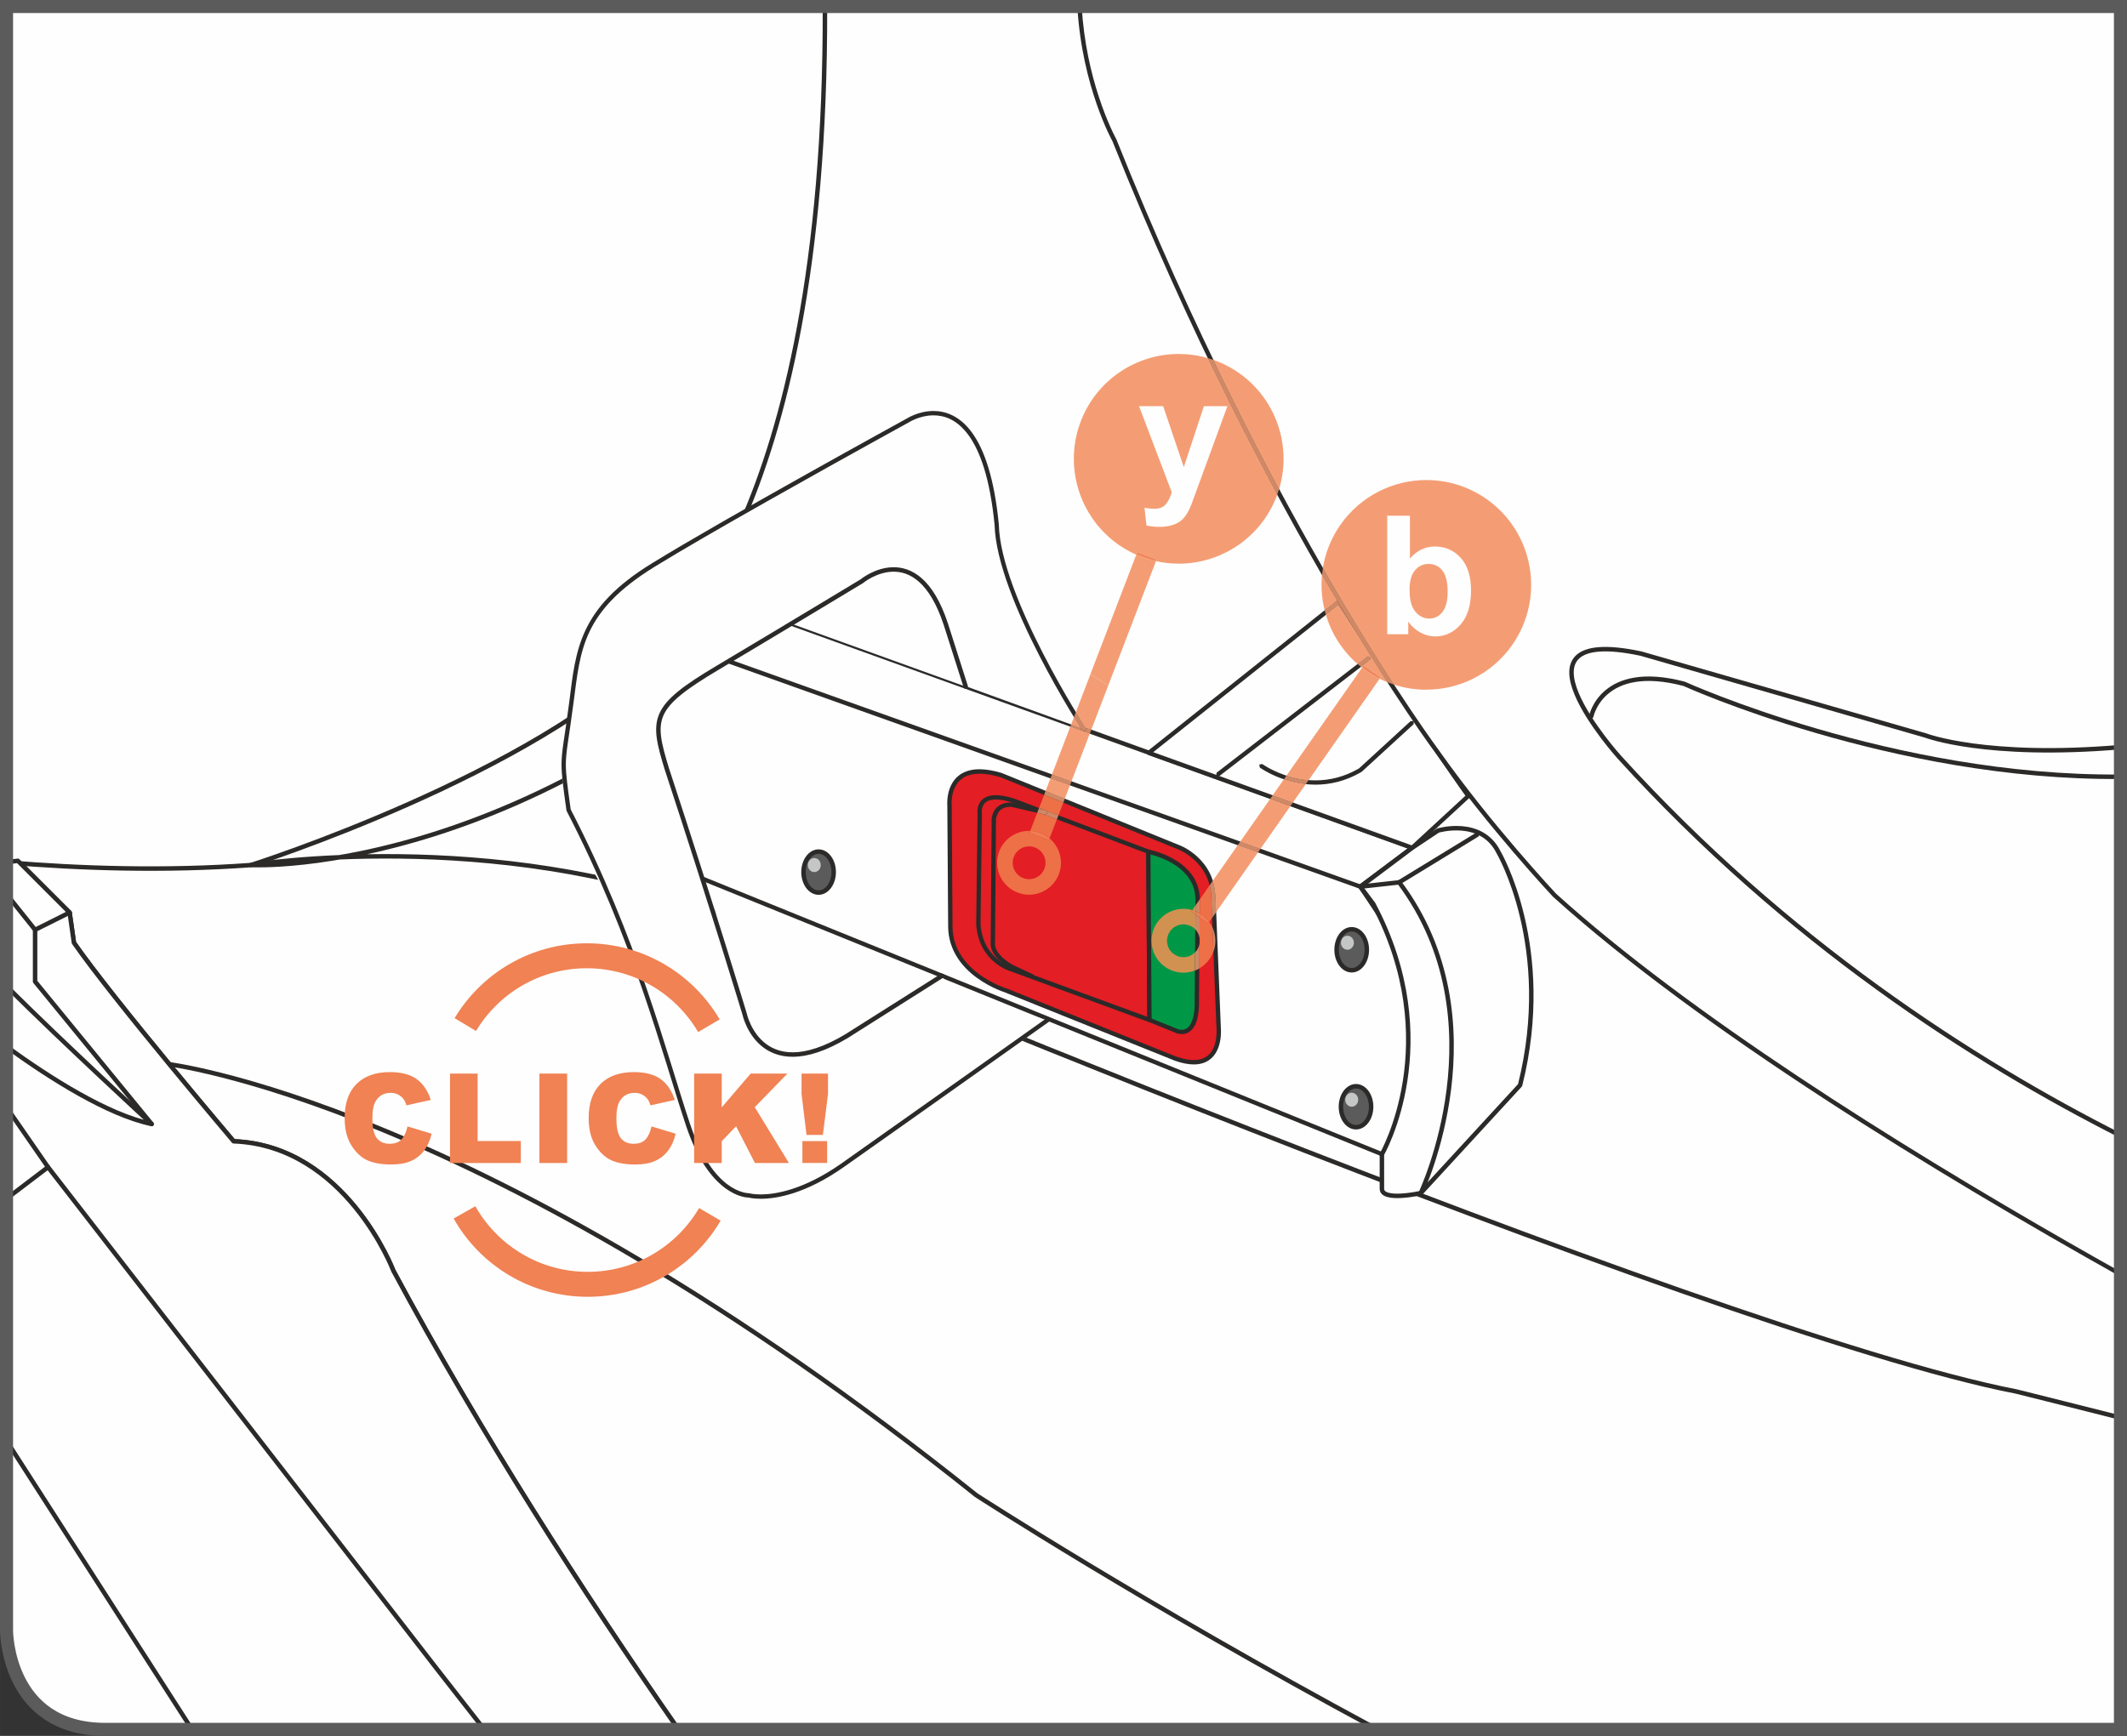 <?xml version="1.0" encoding="UTF-8"?>
<!DOCTYPE svg PUBLIC "-//W3C//DTD SVG 1.1//EN" "http://www.w3.org/Graphics/SVG/1.1/DTD/svg11.dtd">
<!-- Creator: CorelDRAW 2017 -->
<svg xmlns="http://www.w3.org/2000/svg" xml:space="preserve" width="36.244mm" height="29.588mm" version="1.1" style="shape-rendering:geometricPrecision; text-rendering:geometricPrecision; image-rendering:optimizeQuality; fill-rule:evenodd; clip-rule:evenodd"
viewBox="0 0 700.23 571.64"
 xmlns:xlink="http://www.w3.org/1999/xlink">
 <rect x="0" y="0" width="700.23" height="571.64" fill="#333333" stroke="none"/>
 <defs>
  <style type="text/css">
   <![CDATA[
    .str2 {stroke:#F08254;stroke-width:8.22;stroke-miterlimit:4}
    .str1 {stroke:#5B5B5B;stroke-width:4.3;stroke-miterlimit:4}
    .str0 {stroke:#2B2A29;stroke-width:1.47;stroke-linecap:round;stroke-linejoin:round;stroke-miterlimit:4}
    .fil1 {fill:none;fill-rule:nonzero}
    .fil0 {fill:#FEFEFE;fill-rule:nonzero}
    .fil6 {fill:#C5C6C6;fill-rule:nonzero}
    .fil5 {fill:#5B5B5B;fill-rule:nonzero}
    .fil2 {fill:#2B2A29;fill-rule:nonzero}
    .fil7 {fill:#F49D74;fill-rule:nonzero}
    .fil8 {fill:#D08865;fill-rule:nonzero}
    .fil14 {fill:#F0875A;fill-rule:nonzero}
    .fil13 {fill:#E98358;fill-rule:nonzero}
    .fil15 {fill:#F08254;fill-rule:nonzero}
    .fil11 {fill:#EF7E52;fill-rule:nonzero}
    .fil9 {fill:#ED7047;fill-rule:nonzero}
    .fil3 {fill:#E31E24;fill-rule:nonzero}
    .fil12 {fill:#EA8554;fill-rule:nonzero}
    .fil10 {fill:#D19151;fill-rule:nonzero}
    .fil4 {fill:#009846;fill-rule:nonzero}
   ]]>
  </style>
 </defs>
 <g id="Слой_x0020_1">
  <path class="fil0" d="M223.32 569.49c-31.53,-45.33 -65.09,-97.54 -93.82,-151.03 0,0 -15.63,-41.21 -52.58,-42.63 0,0 -39.79,-46.9 -52.58,-65.37l-1.43 -9.94 -17.05 -17.05 -3.72 0.46 0 -281.76 0 0 695.93 0 0 567.34 -474.76 0z"/>
  <path class="fil1 str0" d="M223.32 569.49c-31.53,-45.33 -65.09,-97.54 -93.82,-151.03 0,0 -15.63,-41.21 -52.58,-42.63 0,0 -39.79,-46.9 -52.58,-65.37l-1.43 -9.94 -17.05 -17.05 -3.72 0.46"/>
  <path class="fil0" d="M147.39 2.15c5.42,78.62 -5.14,176.68 -59.09,278.46l10.51 -278.46 48.59 0z"/>
  <path class="fil1 str0" d="M147.39 2.15c5.42,78.62 -5.14,176.68 -59.09,278.46"/>
  <path class="fil0" d="M2.15 283.98c24.14,2.02 52.11,2.95 80.46,0.89 0,0 93.8,-29.85 133.58,-71.05 0,0 55.9,-40.21 55.39,-211.66l-143.06 0 -126.37 171.98 0 109.85z"/>
  <path class="fil1 str0" d="M2.15 283.98c24.14,2.02 52.11,2.95 80.46,0.89 0,0 93.8,-29.85 133.58,-71.05 0,0 55.9,-40.21 55.39,-211.66"/>
  <path class="fil0" d="M698.08 466.84c-19.34,-4.89 -34.23,-8.6 -34.23,-8.6 -102.32,-19.89 -427.76,-157.75 -427.76,-157.75 -73.89,-28.42 -153.48,-15.64 -153.48,-15.64 0,0 102.32,5.68 204.65,-108.01l410.82 258.51 0 31.47z"/>
  <path class="fil1 str0" d="M698.08 466.84c-19.34,-4.89 -34.23,-8.6 -34.23,-8.6 -102.32,-19.89 -427.76,-157.75 -427.76,-157.75 -73.89,-28.42 -153.48,-15.64 -153.48,-15.64 0,0 102.32,5.68 204.65,-108.01"/>
  <path class="fil0" d="M54.19 350.24c0,0 103.74,11.37 267.17,142.11 0,0 54.26,35.25 132.03,77.13l58.55 0 -457.75 -219.24z"/>
  <path class="fil1 str0" d="M54.19 350.24c0,0 103.74,11.37 267.17,142.11 0,0 54.26,35.25 132.03,77.13"/>
  <path class="fil0" d="M223.32 569.49c-31.53,-45.33 -65.09,-97.54 -93.82,-151.03 0,0 -15.63,-41.21 -52.58,-42.63 0,0 -39.79,-46.9 -52.58,-65.37l-1.42 -9.95 -17.05 -17.05 -3.72 0.47 0 253.09c0,0 0,32.48 32.49,32.48l188.68 0z"/>
  <path class="fil1 str0" d="M223.32 569.49c-31.53,-45.33 -65.09,-97.54 -93.82,-151.03 0,0 -15.63,-41.21 -52.58,-42.63 0,0 -39.79,-46.9 -52.58,-65.37l-1.42 -9.95 -17.05 -17.05 -3.72 0.47"/>
  <path class="fil0" d="M49.92 370.14c0,0 -28.76,-26.43 -47.77,-45.37l0 19.9c14.46,10.48 33.35,22.44 47.77,25.47z"/>
  <path class="fil1 str0" d="M49.92 370.14c0,0 -28.76,-26.43 -47.77,-45.37m0 19.9c14.46,10.48 33.35,22.44 47.77,25.47"/>
  <polygon class="fil0" points="49.92,370.14 11.55,323.24 11.55,306.19 2.15,294.43 2.15,296.64 "/>
  <polyline class="fil1 str0" points="49.92,370.14 11.55,323.24 11.55,306.19 2.15,294.43 "/>
  <line class="fil1" x1="11.55" y1="306.19" x2="22.92" y2= "300.5" />
  <line class="fil1 str0" x1="11.55" y1="306.19" x2="22.92" y2= "300.5" />
  <polygon class="fil0" points="2.15,394.72 15.81,384.35 3.02,365.88 2.15,366.5 "/>
  <polyline class="fil1 str0" points="2.15,394.72 15.81,384.35 3.02,365.88 2.15,366.5 "/>
  <path class="fil0" d="M15.82 384.35l122.22 157.75c0,0 8.44,10.96 21.35,27.39l6.86 0 -150.42 -185.14z"/>
  <path class="fil1 str0" d="M15.82 384.35l122.22 157.75c0,0 8.44,10.96 21.35,27.39"/>
  <line class="fil1" x1="2.15" y1="474.46" x2="63.18" y2= "569.49" />
  <line class="fil1 str0" x1="2.15" y1="474.46" x2="63.18" y2= "569.49" />
  <path class="fil0" d="M202.69 277.76l252.25 102.32c0,0 28.42,-34.11 -1.42,-79.59l-5.68 -8.53 17.05 -12.79 -204.64 -73.9c0,0 -54.01,10.66 -57.56,72.48z"/>
  <path class="fil2" d="M202.69 277.76l0.26 -0.66 252.25 102.32 -0.27 0.66 -0.54 -0.46c0,0 0.73,-0.88 1.86,-2.59 3.39,-5.13 10.2,-17.54 10.2,-34.54 -0.01,-11.9 -3.33,-26.06 -13.53,-41.61l0 0.01 -5.68 -8.53 0.16 -0.97 16 -12 -203.4 -73.45 0.25 -0.67 0.14 0.7c0,0 -0.81,0.16 -2.27,0.57 -10.29,2.89 -51.63,17.59 -54.71,71.26l-0.71 -0.04 0.26 -0.66 -0.26 0.66 -0.71 -0.04c1.78,-31.12 16.32,-49.47 30.39,-59.95 14.08,-10.49 27.68,-13.17 27.74,-13.19l0.37 0.03 204.65 73.89 0.46 0.57 -0.28 0.67 -16.51 12.38 5.31 7.97 0 0.01c10.35,15.76 13.77,30.22 13.77,42.39 -0.01,23.19 -12.34,37.98 -12.39,38.04l-0.81 0.2 -252.25 -102.32 -0.44 -0.7 0.71 0.04z"/>
  <polygon class="fil2" points="447.6,292.65 228.46,214.45 228.03,213.54 228.93,213.11 448.07,291.31 448.5,292.21 "/>
  <path class="fil3" d="M331.31 326.2c0,0 -18.35,-5.49 -18.46,-21.13l-0.27 -39.79c0,0 -1.53,-15.62 16.98,-10.06l58.43 23.75c0,0 11.39,4.19 11.48,16.98l1.72 42.62c0,0 1.53,15.63 -14.31,9.98l-55.58 -22.35z"/>
  <path class="fil2" d="M331.31 326.2l-0.2 0.68c-0.04,-0.02 -4.69,-1.4 -9.4,-4.8 -4.7,-3.39 -9.51,-8.88 -9.57,-17l-0.27 -39.79 0.71 -0.01 -0.71 0.08 -0.03 -0.91c0.01,-1.37 0.19,-4.09 1.63,-6.55 1.42,-2.47 4.23,-4.6 9.01,-4.58 2.04,0 4.44,0.37 7.29,1.22l0.06 0.03 58.43 23.75 -0.26 0.65 0.25 -0.67c0.06,0.02 11.83,4.35 11.95,17.65l-0.71 0.01 0.71 -0.03 1.72 42.63 -0.71 0.03 0.71 -0.07c0,0.02 0.04,0.46 0.04,1.15 0,1.46 -0.17,4.09 -1.38,6.45 -1.18,2.36 -3.56,4.42 -7.56,4.4 -1.79,0 -3.88,-0.38 -6.36,-1.27l-0.03 -0.02 -55.58 -22.35 0.26 -0.65 -0.2 0.68 0.2 -0.68 0.27 -0.66 55.58 22.35 -0.27 0.65 0.24 -0.67c2.36,0.84 4.31,1.18 5.88,1.18 3.51,-0.02 5.24,-1.62 6.3,-3.62 1.03,-2.01 1.22,-4.45 1.21,-5.79 0,-0.63 -0.03,-1 -0.03,-1l-0.01 -0.04 -1.71 -42.62 0 -0.03c-0.05,-6.17 -2.79,-10.21 -5.55,-12.76 -1.38,-1.28 -2.76,-2.17 -3.79,-2.74 -1.03,-0.57 -1.68,-0.81 -1.68,-0.81l-0.02 -0.01 -58.43 -23.75 0.26 -0.65 -0.2 0.68c-2.75,-0.82 -5.02,-1.16 -6.88,-1.16 -4.38,0.02 -6.54,1.79 -7.78,3.88 -1.23,2.09 -1.44,4.59 -1.43,5.83l0.03 0.77 0.01 0.07 0.27 39.79c0.05,7.51 4.48,12.59 8.98,15.85 2.25,1.62 4.51,2.77 6.19,3.52 1.69,0.74 2.79,1.07 2.79,1.07l0.06 0.03 -0.27 0.66z"/>
  <path class="fil2" d="M332.84 319.14l-0.19 0.69c-0.08,-0.01 -10.44,-2.96 -11.28,-15.48l0 -0.06 0.46 -36.24 0.71 0.01 -0.7 0.12 -0.06 -0.88c0,-0.84 0.14,-2.18 1.02,-3.36 0.87,-1.19 2.5,-2.1 5.05,-2.08 1.64,0 3.68,0.35 6.25,1.19l0.03 0.01 44.17 16.74 0.46 0.66 0.39 55.42 -0.31 0.59 -0.65 0.08 -45.6 -16.74 0.25 -0.67 -0.19 0.69 0.19 -0.69 0.25 -0.67 44.63 16.38 -0.37 -53.9 -43.71 -16.57 0.25 -0.67 -0.22 0.68c-2.47,-0.81 -4.37,-1.12 -5.81,-1.12 -2.25,0.01 -3.31,0.72 -3.91,1.51 -0.6,0.81 -0.74,1.84 -0.74,2.51l0.04 0.63 0.01 0.14 -0.46 36.25 -0.71 -0.01 0.71 -0.05c0.39,5.84 2.96,9.34 5.43,11.46 1.24,1.05 2.45,1.75 3.36,2.18l1.08 0.45 0.37 0.13 0.05 0.01 -0.25 0.67z"/>
  <path class="fil4" d="M378.05 280.46c0,0 16.17,2.99 16.26,15.78l-0.28 33.85c0,0 0.52,11.04 -6.12,9.61l-9.47 -3.82 -0.39 -55.42z"/>
  <path class="fil2" d="M378.05 280.46l0.13 -0.7c0.05,0.01 4.15,0.76 8.32,3.18 4.16,2.39 8.47,6.57 8.52,13.3l0 0.01 -0.29 33.85 -0.71 -0.01 0.71 -0.03 0.01 0.57c0,1.07 -0.08,3.42 -0.78,5.59 -0.67,2.14 -2.16,4.32 -4.93,4.31l-1.28 -0.14 -0.12 -0.04 -9.47 -3.82 -0.45 -0.65 -0.39 -55.42 0.26 -0.55 0.59 -0.15 -0.13 0.7 0.71 0 0.38 54.95 9.02 3.63 -0.27 0.66 0.15 -0.7 0.98 0.12c1.89,-0.01 2.91,-1.39 3.57,-3.34 0.63,-1.91 0.72,-4.16 0.72,-5.15l-0.01 -0.51 0 -0.03 0.27 -33.85 0.72 0 -0.72 0.01c-0.04,-6.06 -3.86,-9.77 -7.8,-12.07 -1.96,-1.14 -3.94,-1.89 -5.43,-2.36 -1.48,-0.47 -2.44,-0.64 -2.44,-0.65l0.13 -0.7 0.71 0 -0.71 0z"/>
  <path class="fil0" d="M464.89 279.19l8.53 -5.69c0,0 14.21,-4.26 19.9,7.12 0,0 18.48,31.26 7.11,76.73l-32.69 35.53c0,0 -12.8,2.84 -12.8,-1.42l0 -11.38c0,0 21.33,-36.94 -2.84,-82.41l-4.26 -5.68 17.05 -12.79z"/>
  <path class="fil1 str0" d="M464.89 279.19l8.53 -5.69c0,0 14.21,-4.26 19.9,7.12 0,0 18.48,31.26 7.11,76.73l-32.69 35.53c0,0 -12.8,2.84 -12.8,-1.42l0 -11.38c0,0 21.33,-36.94 -2.84,-82.41l-4.26 -5.68 17.05 -12.79"/>
  <path class="fil1 str0" d="M467.74 392.87c0,0 27,-56.84 -7.12,-102.32l25.59 -15.63"/>
  <line class="fil1 str0" x1="460.63" y1="290.56" x2="447.84" y2= "291.98" />
  <path class="fil5" d="M451.39 364.45c0,3.73 -2.23,6.75 -4.97,6.75 -2.75,0 -4.97,-3.02 -4.97,-6.75 0,-3.73 2.23,-6.75 4.97,-6.75 2.75,0 4.97,3.02 4.97,6.75z"/>
  <path class="fil1 str0" d="M451.39 364.45c0,3.73 -2.23,6.75 -4.97,6.75 -2.75,0 -4.97,-3.02 -4.97,-6.75 0,-3.73 2.23,-6.75 4.97,-6.75 2.75,0 4.97,3.02 4.97,6.75z"/>
  <path class="fil6" d="M447.13 362.14c0,-1.27 -0.95,-2.31 -2.13,-2.31 -1.17,0 -2.13,1.04 -2.13,2.31 0,1.28 0.96,2.31 2.13,2.31 1.18,0 2.13,-1.04 2.13,-2.31z"/>
  <path class="fil5" d="M449.97 312.76c0,3.73 -2.23,6.75 -4.97,6.75 -2.75,0 -4.98,-3.02 -4.98,-6.75 0,-3.73 2.23,-6.75 4.98,-6.75 2.75,0 4.97,3.02 4.97,6.75z"/>
  <path class="fil1 str0" d="M449.97 312.76c0,3.73 -2.23,6.75 -4.97,6.75 -2.75,0 -4.98,-3.02 -4.98,-6.75 0,-3.73 2.23,-6.75 4.98,-6.75 2.75,0 4.97,3.02 4.97,6.75z"/>
  <path class="fil6" d="M445.71 310.45c0,-1.28 -0.95,-2.31 -2.13,-2.31 -1.17,0 -2.13,1.04 -2.13,2.31 0,1.27 0.96,2.31 2.13,2.31 1.18,0 2.13,-1.04 2.13,-2.31z"/>
  <path class="fil5" d="M274.46 287.18c0,3.73 -2.23,6.75 -4.97,6.75 -2.75,0 -4.97,-3.02 -4.97,-6.75 0,-3.73 2.23,-6.75 4.97,-6.75 2.75,0 4.97,3.02 4.97,6.75z"/>
  <path class="fil1 str0" d="M274.46 287.18c0,3.73 -2.23,6.75 -4.97,6.75 -2.75,0 -4.97,-3.02 -4.97,-6.75 0,-3.73 2.23,-6.75 4.97,-6.75 2.75,0 4.97,3.02 4.97,6.75z"/>
  <path class="fil6" d="M270.2 284.87c0,-1.28 -0.95,-2.31 -2.13,-2.31 -1.17,0 -2.13,1.04 -2.13,2.31 0,1.27 0.96,2.31 2.13,2.31 1.18,0 2.13,-1.04 2.13,-2.31z"/>
  <path class="fil0" d="M483.37 262.13l-18.48 17.05 -86.69 -31.26 62.53 -49.74c0,0 31.26,48.32 42.63,63.95z"/>
  <path class="fil2" d="M483.37 262.13l0.48 0.52 -18.48 17.05 -0.72 0.15 -86.69 -31.26 -0.46 -0.56 0.26 -0.67 62.53 -49.74 0.56 -0.15 0.48 0.32c0.01,0.01 1.95,3.02 5.06,7.79 9.32,14.31 29.05,44.43 37.55,56.13l-0.09 0.94 -0.48 -0.52 -0.57 0.42c-11.4,-15.68 -42.65,-63.98 -42.66,-63.98l0.6 -0.39 0.44 0.56 -61.53 48.95 85.08 30.68 18.16 -16.76 0.48 0.52 -0.57 0.42 0.57 -0.42z"/>
  <polygon class="fil2" points="400.51,254.46 450.25,216.09 451.25,216.22 451.12,217.22 401.38,255.59 400.38,255.46 "/>
  <path class="fil2" d="M415.57 251.61c0,0 0.44,0.32 1.29,0.82 2.55,1.51 8.64,4.55 16.21,4.55 4.42,0 9.34,-1.02 14.41,-3.98l0.36 0.61 -0.48 -0.53 17.05 -15.64 1.01 0.04 -0.05 1.01 -17.05 15.63 -0.12 0.09c-5.3,3.1 -10.5,4.18 -15.13,4.18 -10.6,-0.01 -18.27,-5.6 -18.33,-5.64l-0.16 -0.99 0.99 -0.16z"/>
  <path class="fil0" d="M698.08 419.61c-60.01,-33.64 -137.73,-80.93 -186.29,-124.78 0,0 -21.32,-22.75 -38.37,-46.9 0,0 -55.42,-73.9 -106.59,-201.8 0,0 -9.9,-17.66 -11.45,-43.97l342.7 0 0 417.46z"/>
  <path class="fil2" d="M698.08 420.42c-60.08,-33.66 -138.04,-81.08 -186.76,-125.07l-0.05 -0.04c-0.01,-0.01 -21.34,-22.77 -38.43,-46.97l0.59 -0.42 -0.57 0.43c-0.03,-0.03 -55.49,-73.98 -106.68,-201.97l0.66 -0.26 -0.62 0.35c-0.03,-0.06 -10,-17.83 -11.55,-44.32l1.43 0c0.71,11.94 3.15,22.1 5.6,29.59 1.45,4.45 2.9,7.97 3.98,10.37 1.08,2.4 1.79,3.66 1.79,3.66l0.04 0.09c25.57,63.91 52.2,114.33 72.43,148.76 10.12,17.22 18.64,30.45 24.63,39.36 5.99,8.91 9.43,13.5 9.43,13.51l0.01 0.02c8.51,12.05 18.09,23.76 25.54,32.46 7.46,8.7 12.76,14.35 12.77,14.37l-0.52 0.49 0.48 -0.53c43.98,39.72 112.03,82.35 169.08,115.02 5.7,3.27 11.29,6.43 16.73,9.48l0 1.63z"/>
  <path class="fil0" d="M698.08 373.96c-48.33,-24.45 -109.84,-63.9 -164.97,-124.62 0,0 -39.79,-44.05 7.11,-34.11l93.8 27c0,0 19.7,7.56 64.07,3.8l0 127.93z"/>
  <path class="fil1 str0" d="M698.08 373.96c-48.33,-24.45 -109.84,-63.9 -164.97,-124.62 0,0 -39.79,-44.05 7.11,-34.11l93.8 27c0,0 19.7,7.56 64.07,3.8"/>
  <path class="fil1 str0" d="M523.87 235.84c0,0 3.55,-17.76 30.55,-10.66 0,0 68.73,31.23 143.65,30.6"/>
  <path class="fil0" d="M311.38 205.54l6.55 20.58 -56.84 -20.52c7.46,-4.49 22.65,-14.18 22.65,-14.18 0,0 18.03,-15.05 27.64,14.12z"/>
  <path class="fil0" d="M307.38 322.18l-25.64 17.12c-31.11,20.68 -36.59,-5.37 -36.59,-5.37 0,0 -1.79,-9.04 -11.9,-40.52 22.99,9.77 43.74,15.33 74.13,28.77z"/>
  <path class="fil0" d="M268.03 389.07c-13.51,6.73 -21.61,4.39 -21.61,4.39 -0.28,0.01 -12.21,0.16 -20.04,-23.28 -2.83,-8.42 -5.78,-18.52 -9.43,-29.9 -3.42,-10.69 -7.43,-22.55 -12.46,-35.28 -4.77,-12.06 -13.87,-23.69 -17.41,-38.4 -3.78,-15.76 -1.7,-14.03 1.04,-35.22 2.25,-17.29 2.94,-30.48 26.91,-45.25 23.99,-14.77 83.81,-47.64 83.81,-47.64 0,0 15.84,-10.43 24.58,11.92 2.1,5.37 3.8,12.65 4.74,22.42 0.59,23.88 27.94,66.99 27.94,66.99l-38.32 -13.9 0 -0.03 -6.55 -20.54c-9.61,-29.17 -27.64,-14.12 -27.64,-14.12 0,0 -5.02,3.02 -12.48,7.5l-0.03 0c-4.13,2.49 -9.01,5.43 -14.22,8.57 -5.16,3.08 -10.65,6.36 -16.05,9.59 -1.55,0.94 -3.14,1.88 -4.65,2.8 -21.91,13.05 -21.82,16.73 -16.77,33.27 3.31,10.07 6.38,19.57 9.16,28.25 10.11,31.48 16.45,52.52 16.45,52.52 0,0 5.48,26.06 36.59,5.37l28.03 -17.61c13.26,10.91 22.01,9.23 35.88,14.93 0,0 -49.33,33.85 -68.28,47.18 -3.29,2.3 -6.37,4.12 -9.21,5.51z"/>
  <path class="fil2" d="M356.29 240.57c-0.01,-0.07 -28.2,-43.43 -28.86,-67.73l0.71 -0.02 -0.71 0.07c-1.49,-15.31 -4.8,-24.39 -8.57,-29.57 -3.78,-5.18 -7.95,-6.54 -11.54,-6.55 -2.28,0 -4.32,0.58 -5.79,1.16 -0.74,0.29 -1.32,0.59 -1.73,0.8l-0.6 0.35 -0.05 0.03c-0.01,0.01 -3.73,2.05 -9.72,5.36 -17.94,9.93 -56.09,31.18 -74.05,42.24 -23.78,14.71 -24.28,27.39 -26.58,44.75 -1.59,12.25 -2.52,15.91 -2.52,20.3 0,3.23 0.5,6.97 1.62,14.93l-0.7 0.09 0.63 -0.33c22.21,42.94 31.41,79.98 39.33,103.67 7.61,22.65 18.73,22.76 19.32,22.81l0.01 0 0.23 0.03c0,0 0.28,0.08 0.91,0.18 0.63,0.09 1.57,0.19 2.81,0.19 4.8,-0.01 14.06,-1.45 26.49,-10.15 9.47,-6.67 26.45,-18.69 41.06,-29.05 7.3,-5.18 14.01,-9.94 18.9,-13.41 4.88,-3.47 7.93,-5.64 7.94,-5.64l0.99 0.17 -0.17 0.99c0,0 -48.95,34.77 -67.9,48.1 -12.63,8.87 -22.2,10.42 -27.3,10.42 -2.62,0 -4.06,-0.41 -4.12,-0.42l0.2 -0.69 0.03 0.71 -0.08 0c-1.1,0.04 -13.02,-0.7 -20.67,-23.78 -7.94,-23.79 -17.11,-60.68 -39.24,-103.47l-0.08 -0.22c-1.12,-7.95 -1.63,-11.74 -1.63,-15.13 0.01,-4.63 0.95,-8.27 2.53,-20.48 2.19,-17.23 3.07,-30.96 27.24,-45.78 24.01,-14.8 83.83,-47.64 83.83,-47.64l0.35 0.62 -0.39 -0.59c0.06,-0.03 3.85,-2.54 8.89,-2.55 3.96,-0.01 8.7,1.62 12.69,7.13 4,5.51 7.32,14.82 8.83,30.28l0 0.05c0.28,11.69 7.42,28.52 14.52,42.33 3.54,6.91 7.07,13.08 9.72,17.52 2.64,4.44 4.39,7.14 4.39,7.14l-0.2 0.99 -0.99 -0.21z"/>
  <path class="fil1 str0" d="M310.11 321.34l-28.39 17.95c-31.11,20.69 -36.59,-5.38 -36.59,-5.38 0,0 -10.32,-34.24 -25.62,-80.77 -5.04,-16.54 -5.13,-20.24 16.77,-33.27 21.9,-13.04 47.43,-28.47 47.43,-28.47 0,0 18.06,-15.04 27.66,14.13l6.56 20.58"/>
  <path class="fil2" d="M339.67 322.23l-6.58 -3.08 -0.01 0c-0.03,-0.02 -1.71,-0.84 -3.42,-2.27 -1.7,-1.43 -3.52,-3.5 -3.54,-6.15l0.03 -0.63 0.71 0.08 -0.71 -0.01 0.31 -40.39 0 -0.01c0.01,-0.07 0.03,-1.38 0.84,-2.75 0.8,-1.39 2.5,-2.78 5.43,-2.76l0.28 0 0.14 0.02 11.26 2.61 0.53 0.85 -0.85 0.54 -11.26 -2.61 0.16 -0.7 -0.01 0.71 -0.25 0c-2.49,0.02 -3.56,1.04 -4.2,2.06l-0.55 1.45 -0.09 0.63 -0.71 -0.02 0.71 0.01 -0.31 40.39 -0.01 0.08 -0.03 0.46c-0.02,1.92 1.45,3.74 3.03,5.06 0.78,0.65 1.57,1.18 2.17,1.54l0.97 0.54 -0.31 0.64 0.3 -0.65 6.58 3.07 0.35 0.95 -0.95 0.35z"/>
  <path class="fil1 str1" d="M2.15 2.15l0 534.85c0,0 0,32.49 32.49,32.49l663.44 0 0 -567.34 -695.93 0z"/>
  <path class="fil7" d="M400.37 300.36l-0.18 -4.44c-0.03,-2.19 -0.37,-4.15 -0.92,-5.88l8.21 -11.71 6.65 2.37 -13.76 19.66zm14.61 -20.86l-6.66 -2.38 9.83 -14.03 6.64 2.4 -9.81 14.01z"/>
  <polygon class="fil8" points="414.13,280.7 407.47,278.33 408.33,277.12 414.98,279.5 "/>
  <path class="fil9" d="M398.1 303.59c-0.67,-0.91 -1.49,-1.73 -2.46,-2.41l-0.01 -0.01c-0.21,-0.15 -0.43,-0.29 -0.65,-0.42l0.04 -4.51 0 -0.01c0,-0.04 0,-0.08 0,-0.12l3.2 -4.57c0.33,1.33 0.53,2.8 0.54,4.41l0 0.03 0.25 6.3 -0.91 1.31z"/>
  <path class="fil8" d="M399.02 302.28l-0.25 -6.3 0 -0.03c-0.01,-1.61 -0.21,-3.08 -0.54,-4.41l1.05 -1.5c0.55,1.72 0.89,3.68 0.92,5.88l0.18 4.44 -1.35 1.92z"/>
  <path class="fil10" d="M393.56 300.04c-0.34,-0.14 -0.69,-0.26 -1.04,-0.36l1.06 -1.51 -0.01 1.87z"/>
  <path class="fil8" d="M394.98 300.75c-0.46,-0.27 -0.93,-0.51 -1.42,-0.71l0.01 -1.87 1.44 -2.06c0,0.04 0,0.08 0,0.12l0 0.01 -0.03 4.51z"/>
  <path class="fil7" d="M425.64 264.27l-6.65 -2.39 3.67 -5.24c2.09,0.71 4.52,1.31 7.2,1.6l-4.23 6.04zm5.17 -7.38c-2.7,-0.21 -5.17,-0.78 -7.29,-1.47l24.89 -35.54c0.45,0.35 0.91,0.68 1.38,1.01 1.42,1 2.89,1.88 4.4,2.63l-23.37 33.38z"/>
  <polygon class="fil8" points="424.79,265.48 418.15,263.08 419,261.88 425.64,264.27 "/>
  <path class="fil8" d="M429.87 258.23c-2.68,-0.29 -5.11,-0.89 -7.2,-1.6l0.85 -1.22c2.13,0.69 4.59,1.26 7.29,1.47l-0.94 1.34z"/>
  <path class="fil9" d="M394.83 318.9l0.05 -5.43 1.24 0.87 2.09 1.47 -2.09 -1.47 -1.24 -0.87 0.02 -2.62c0.07,-0.35 0.1,-0.71 0.1,-1.07 0,-0.33 -0.03,-0.65 -0.09,-0.98l0.05 -6.61 2.75 1.93 0.38 -0.54c0.4,0.56 0.75,1.15 1.04,1.77l0.33 8.06c-0.31,0.83 -0.72,1.63 -1.25,2.39 -0.91,1.31 -2.08,2.34 -3.38,3.09z"/>
  <path class="fil8" d="M399.47 313.43l-0.33 -8.06c0.65,1.39 0.98,2.91 0.97,4.43 0.01,1.22 -0.21,2.45 -0.65,3.63z"/>
  <path class="fil10" d="M389.6 320.3c0,0 -0.01,0 -0.01,0 -2.08,0 -4.19,-0.62 -6.02,-1.9 -2.92,-2.04 -4.49,-5.32 -4.48,-8.62 0,-2.08 0.62,-4.2 1.9,-6.02 2.04,-2.91 5.31,-4.49 8.61,-4.49 0.01,0 0.01,0 0.01,0 0.97,0 1.95,0.14 2.9,0.41l-0.38 0.54 1.41 0.99 -1.41 -0.99 1.41 0.99 -0.03 4.85c-0.25,-0.26 -0.51,-0.49 -0.81,-0.7l0 0.01c-0.95,-0.67 -2.02,-0.97 -3.09,-0.98 -1.71,0.01 -3.38,0.81 -4.44,2.31 -0.66,0.95 -0.98,2.02 -0.98,3.09 0,1.71 0.8,3.38 2.3,4.43 0.95,0.66 2.01,0.98 3.09,0.98 1.42,0 2.81,-0.55 3.85,-1.61l-0.05 6.01c-1.21,0.47 -2.5,0.71 -3.8,0.71z"/>
  <path class="fil8" d="M393.41 319.59l0.05 -6.01c0.21,-0.21 0.4,-0.44 0.58,-0.7l0.85 0.6 -0.04 5.43c-0.46,0.27 -0.94,0.49 -1.43,0.68zm1.47 -6.11l-0.85 -0.6c0.44,-0.63 0.73,-1.31 0.87,-2.02l-0.03 2.62zm0.04 -4.67c-0.18,-1.01 -0.66,-1.98 -1.4,-2.75l0.04 -4.85 1.38 0.96 0.03 0.03 -0.05 6.61z"/>
  <path class="fil11" d="M397.73 304.13l-2.76 -1.93 0.01 -1.45c0.22,0.13 0.44,0.27 0.65,0.42l0.01 0.01c0.97,0.68 1.8,1.5 2.46,2.41l-0.37 0.54z"/>
  <path class="fil12" d="M393.56 301.21l-1.41 -0.99 1.41 0.99 -1.41 -0.99 0.37 -0.54c0.36,0.1 0.7,0.23 1.04,0.36l-0.01 1.17z"/>
  <path class="fil13" d="M394.97 302.2l-0.03 -0.03 -1.38 -0.96 1.38 0.96 -1.38 -0.96 0.01 -1.17c0.48,0.2 0.95,0.44 1.42,0.71l-0.01 1.45z"/>
  <path class="fil7" d="M436.09 200.97c-0.94,-3.78 -1.25,-7.71 -0.88,-11.61 1.68,2.9 3.31,5.71 4.91,8.4l-4.04 3.21z"/>
  <path class="fil7" d="M456.71 224.65c-0.85,-0.34 -1.69,-0.72 -2.52,-1.14l0.33 -0.48 -5.58 -3.9 -0.53 0.76c-0.12,-0.09 -0.24,-0.19 -0.36,-0.29l3.07 -2.36 0.13 -1 -1 -0.13 -3.32 2.56c-5.08,-4.42 -8.61,-10.07 -10.43,-16.19l4.06 -3.23c0.86,1.32 2.96,4.57 5.83,8.96 3.77,6.17 7.23,11.66 10.32,16.45z"/>
  <path class="fil8" d="M446.39 208.19c-2.86,-4.39 -4.97,-7.64 -5.83,-8.96l-4.06 3.23c-0.15,-0.49 -0.29,-0.99 -0.41,-1.49l4.03 -3.21c2.18,3.67 4.27,7.15 6.27,10.43z"/>
  <path class="fil8" d="M448.05 219.59c-0.38,-0.31 -0.76,-0.61 -1.12,-0.93l3.32 -2.56 0.99 0.13 -0.12 1 -3.07 2.36z"/>
  <path class="fil7" d="M469.55 227.13c-3.57,0 -7.16,-0.55 -10.63,-1.68 -5.27,-8.13 -11.72,-18.44 -19,-30.83 -1.44,-2.45 -2.91,-4.98 -4.42,-7.6 0.81,-4.96 2.72,-9.82 5.79,-14.22 6.72,-9.58 17.43,-14.72 28.3,-14.72 6.84,0 13.74,2.02 19.77,6.24 15.61,10.94 19.41,32.46 8.47,48.08 -6.71,9.59 -17.42,14.72 -28.3,14.72z"/>
  <path class="fil8" d="M458.92 225.45c-0.74,-0.24 -1.49,-0.51 -2.21,-0.8 -3.1,-4.79 -6.55,-10.28 -10.32,-16.45 -2,-3.29 -4.1,-6.76 -6.27,-10.43 -1.59,-2.69 -3.24,-5.5 -4.91,-8.4 0.08,-0.78 0.18,-1.56 0.3,-2.34 1.51,2.62 2.98,5.15 4.42,7.6 7.28,12.38 13.73,22.69 19,30.83z"/>
  <path class="fil14" d="M454.18 223.51c-1.51,-0.75 -2.98,-1.62 -4.4,-2.63 -0.47,-0.33 -0.93,-0.66 -1.37,-1.01l0.53 -0.76 5.58 3.9 -0.34 0.48z"/>
  <path class="fil0" d="M456.69 208.87l0 -39.04 7.47 0 0 14.09c2.31,-2.63 5.03,-3.95 8.2,-3.95 3.44,0 6.29,1.25 8.54,3.74 2.25,2.5 3.38,6.09 3.38,10.77 0,4.83 -1.15,8.56 -3.44,11.18 -2.3,2.61 -5.1,3.92 -8.38,3.92 -1.62,0 -3.21,-0.42 -4.78,-1.25 -1.57,-0.83 -2.93,-2.03 -4.06,-3.62l0 4.15 -6.92 0zm7.36 -14.69c0,2.93 0.46,5.12 1.39,6.52 1.3,2 3.02,3 5.17,3 1.65,0 3.06,-0.71 4.23,-2.13 1.16,-1.42 1.74,-3.65 1.74,-6.7 0,-3.25 -0.59,-5.58 -1.76,-7.02 -1.17,-1.44 -2.67,-2.15 -4.51,-2.15 -1.8,0 -3.29,0.7 -4.48,2.1 -1.19,1.4 -1.79,3.53 -1.79,6.38z"/>
  <path class="fil7" d="M364.86 225.7l-5.88 -3.7 15.1 -39.35c0.52,0.23 1.05,0.44 1.58,0.65 1.62,0.62 3.26,1.11 4.9,1.48l-15.7 40.92z"/>
  <path class="fil7" d="M359.27 240.29l-1.91 -0.69c-0.37,-0.58 -1.52,-2.39 -3.16,-5.11l4.79 -12.49 5.88 3.7 -5.6 14.58z"/>
  <path class="fil7" d="M350.56 262.98l-6.31 -2.57 1.57 -4.09 6.42 2.29 -1.68 4.37zm2.19 -5.7l-6.42 -2.29 6.02 -15.69 6.41 2.31 -6.01 15.67z"/>
  <path class="fil8" d="M358.76 241.62l-6.41 -2.31 0.29 -0.75 3.1 1.12c0.36,0.58 0.56,0.89 0.56,0.89l0.99 0.21 0.21 -0.99c0,0 -0.05,-0.07 -0.13,-0.2l1.91 0.69 -0.51 1.33z"/>
  <polygon class="fil8" points="352.24,258.61 345.81,256.32 346.33,254.99 352.75,257.28 "/>
  <path class="fil9" d="M345.54 276.06c-0.87,-0.72 -1.86,-1.32 -2.98,-1.74 -1.11,-0.43 -2.26,-0.65 -3.39,-0.7l2.28 -5.94 2.21 0.51 4.27 1.62 -2.4 6.25zm2.91 -7.58l-4 -1.52 -0.04 -0.06 -0.33 -0.08 -2 -0.76 1.66 -4.31 6.31 2.57 -1.59 4.17z"/>
  <polygon class="fil8" points="350.05,264.31 343.73,261.74 344.24,260.41 350.56,262.98 "/>
  <path class="fil8" d="M347.94 269.81l-4.27 -1.62 0.42 0.1 0.85 -0.54 -0.49 -0.79 4 1.52 -0.51 1.33zm-3.86 -2.98l-2.11 -0.49 0.1 -0.27 2 0.76z"/>
  <path class="fil7" d="M355.73 239.68l-3.1 -1.12 0.92 -2.39c0.96,1.57 1.71,2.77 2.18,3.52z"/>
  <path class="fil8" d="M357.28 240.78l-0.99 -0.21c0,-0.01 -0.2,-0.31 -0.56,-0.89 -0.47,-0.74 -1.22,-1.95 -2.18,-3.52l0.65 -1.68c1.64,2.73 2.79,4.53 3.16,5.11 0.08,0.13 0.13,0.2 0.13,0.2l-0.21 0.99z"/>
  <polygon class="fil8" points="344.09,268.28 343.67,268.18 341.46,267.67 341.97,266.33 344.08,266.82 344.41,266.89 344.45,266.96 344.94,267.75 "/>
  <path class="fil9" d="M338.79 294.63c0,0 -0.01,0 -0.01,0 -1.25,0 -2.53,-0.23 -3.76,-0.7l-0.05 -0.02 0.04 0.02c-4.18,-1.62 -6.75,-5.6 -6.75,-9.82 0,-1.25 0.23,-2.53 0.7,-3.77 1.61,-4.18 5.59,-6.74 9.81,-6.74 0,0 0,0 0.01,0 0.13,0 0.25,0 0.38,0.01l-0.24 0.61 6.37 2.44 0.23 -0.61c2.39,2 3.77,4.97 3.77,8.07 0,1.25 -0.23,2.53 -0.7,3.76l-2.39 -0.91 2.39 0.91c-1.61,4.18 -5.59,6.75 -9.81,6.75zm-1.94 -5.47c0.65,0.24 1.3,0.36 1.94,0.36 2.18,0 4.23,-1.32 5.04,-3.47 0.25,-0.64 0.36,-1.29 0.36,-1.93 0,-2.17 -1.32,-4.23 -3.46,-5.04 -0.64,-0.25 -1.3,-0.36 -1.94,-0.36 -2.18,0 -4.23,1.32 -5.04,3.46 -0.25,0.64 -0.36,1.3 -0.36,1.94 0,2.17 1.32,4.22 3.47,5.05l-0.01 0z"/>
  <path class="fil11" d="M345.3 276.67l-6.37 -2.44 0.24 -0.61c1.13,0.04 2.28,0.26 3.39,0.7 1.11,0.42 2.11,1.02 2.97,1.74l-0.23 0.61z"/>
  <path class="fil7" d="M388.03 185.61c-2.47,0 -4.97,-0.27 -7.46,-0.82l0.21 -0.55 -6.36 -2.44 -0.33 0.87c-16.74,-7.38 -24.9,-26.69 -18.28,-43.95 5.27,-13.73 18.36,-22.16 32.24,-22.16 3.16,0 6.37,0.44 9.53,1.36 7.9,16.45 15.6,31.48 22.89,45 -0.07,0.18 -0.14,0.36 -0.2,0.54 -5.27,13.73 -18.35,22.16 -32.23,22.16z"/>
  <path class="fil7" d="M421.09 161.06c-6.9,-12.87 -14.18,-27.08 -21.64,-42.56 0.33,0.12 0.65,0.23 0.97,0.36 17,6.53 25.87,25.05 20.67,42.2z"/>
  <path class="fil8" d="M420.46 162.91c-7.28,-13.53 -14.98,-28.55 -22.89,-45 0.63,0.18 1.25,0.37 1.87,0.59 7.46,15.48 14.74,29.69 21.64,42.56 -0.19,0.62 -0.39,1.24 -0.62,1.85z"/>
  <path class="fil14" d="M380.57 184.78c-1.64,-0.37 -3.28,-0.86 -4.9,-1.48 -0.54,-0.2 -1.06,-0.42 -1.58,-0.65l0.33 -0.87 6.36 2.44 -0.21 0.55z"/>
  <path class="fil0" d="M374.97 133.75l7.96 0 6.79 20.07 6.62 -20.07 7.74 0 -9.98 27.24 -1.8 4.91c-0.66,1.65 -1.29,2.9 -1.89,3.77 -0.59,0.86 -1.28,1.57 -2.05,2.11 -0.77,0.54 -1.73,0.96 -2.86,1.26 -1.13,0.3 -2.41,0.46 -3.83,0.46 -1.44,0 -2.85,-0.15 -4.24,-0.46l-0.65 -5.83c1.17,0.23 2.24,0.34 3.18,0.34 1.74,0 3.04,-0.51 3.87,-1.53 0.83,-1.03 1.48,-2.34 1.93,-3.92l-10.78 -28.35z"/>
  <path class="fil15" d="M134.13 370.93l7.98 2.41c-0.53,2.23 -1.38,4.1 -2.53,5.6 -1.15,1.5 -2.58,2.63 -4.29,3.39 -1.71,0.76 -3.88,1.14 -6.52,1.14 -3.21,0 -5.82,-0.47 -7.85,-1.39 -2.03,-0.93 -3.78,-2.57 -5.25,-4.91 -1.47,-2.34 -2.21,-5.34 -2.21,-8.98 0,-4.86 1.29,-8.61 3.89,-11.22 2.6,-2.61 6.26,-3.92 11,-3.92 3.71,0 6.63,0.75 8.75,2.25 2.12,1.5 3.7,3.8 4.73,6.91l-8.02 1.78c-0.28,-0.89 -0.58,-1.54 -0.88,-1.95 -0.51,-0.69 -1.14,-1.23 -1.87,-1.6 -0.74,-0.38 -1.56,-0.56 -2.47,-0.56 -2.07,0 -3.65,0.83 -4.75,2.48 -0.83,1.22 -1.25,3.16 -1.25,5.78 0,3.26 0.49,5.49 1.49,6.7 0.99,1.21 2.38,1.81 4.18,1.81 1.74,0 3.06,-0.49 3.95,-1.47 0.89,-0.97 1.54,-2.39 1.94,-4.25zm14.01 -17.39l9.09 0 0 22.2 14.23 0 0 7.24 -23.31 0 0 -29.44zm29.44 0l9.13 0 0 29.44 -9.13 0 0 -29.44zm36.88 17.39l7.98 2.41c-0.53,2.23 -1.38,4.1 -2.53,5.6 -1.15,1.5 -2.58,2.63 -4.29,3.39 -1.71,0.76 -3.88,1.14 -6.52,1.14 -3.21,0 -5.82,-0.47 -7.85,-1.39 -2.03,-0.93 -3.78,-2.57 -5.25,-4.91 -1.47,-2.34 -2.21,-5.34 -2.21,-8.98 0,-4.86 1.29,-8.61 3.89,-11.22 2.6,-2.61 6.26,-3.92 11,-3.92 3.71,0 6.63,0.75 8.75,2.25 2.12,1.5 3.7,3.8 4.73,6.91l-8.02 1.78c-0.28,-0.89 -0.58,-1.54 -0.88,-1.95 -0.51,-0.69 -1.14,-1.23 -1.87,-1.6 -0.74,-0.38 -1.56,-0.56 -2.47,-0.56 -2.07,0 -3.65,0.83 -4.75,2.48 -0.83,1.22 -1.25,3.16 -1.25,5.78 0,3.26 0.49,5.49 1.49,6.7 0.99,1.21 2.38,1.81 4.18,1.81 1.74,0 3.06,-0.49 3.95,-1.47 0.89,-0.97 1.54,-2.39 1.94,-4.25zm14.05 -17.39l9.09 0 0 11.12 9.53 -11.12 12.09 0 -10.74 11.06 11.24 18.38 -11.19 0 -6.21 -12.09 -4.72 4.92 0 7.17 -9.09 0 0 -29.44zm35.36 0l8.72 0 0 6.71 -1.69 13.48 -5.39 0 -1.63 -13.48 0 -6.71zm0.29 22.24l8.14 0 0 7.19 -8.14 0 0 -7.19z"/>
  <path class="fil1 str2" d="M233.38 337.78c-8.09,-13.78 -23.07,-23.04 -40.21,-23.04 -16.98,0 -31.84,9.08 -39.99,22.66"/>
  <path class="fil1 str2" d="M152.91 399.24c8,14.14 23.17,23.69 40.58,23.69 17.14,0 32.12,-9.25 40.21,-23.04"/>
 </g>
</svg>
